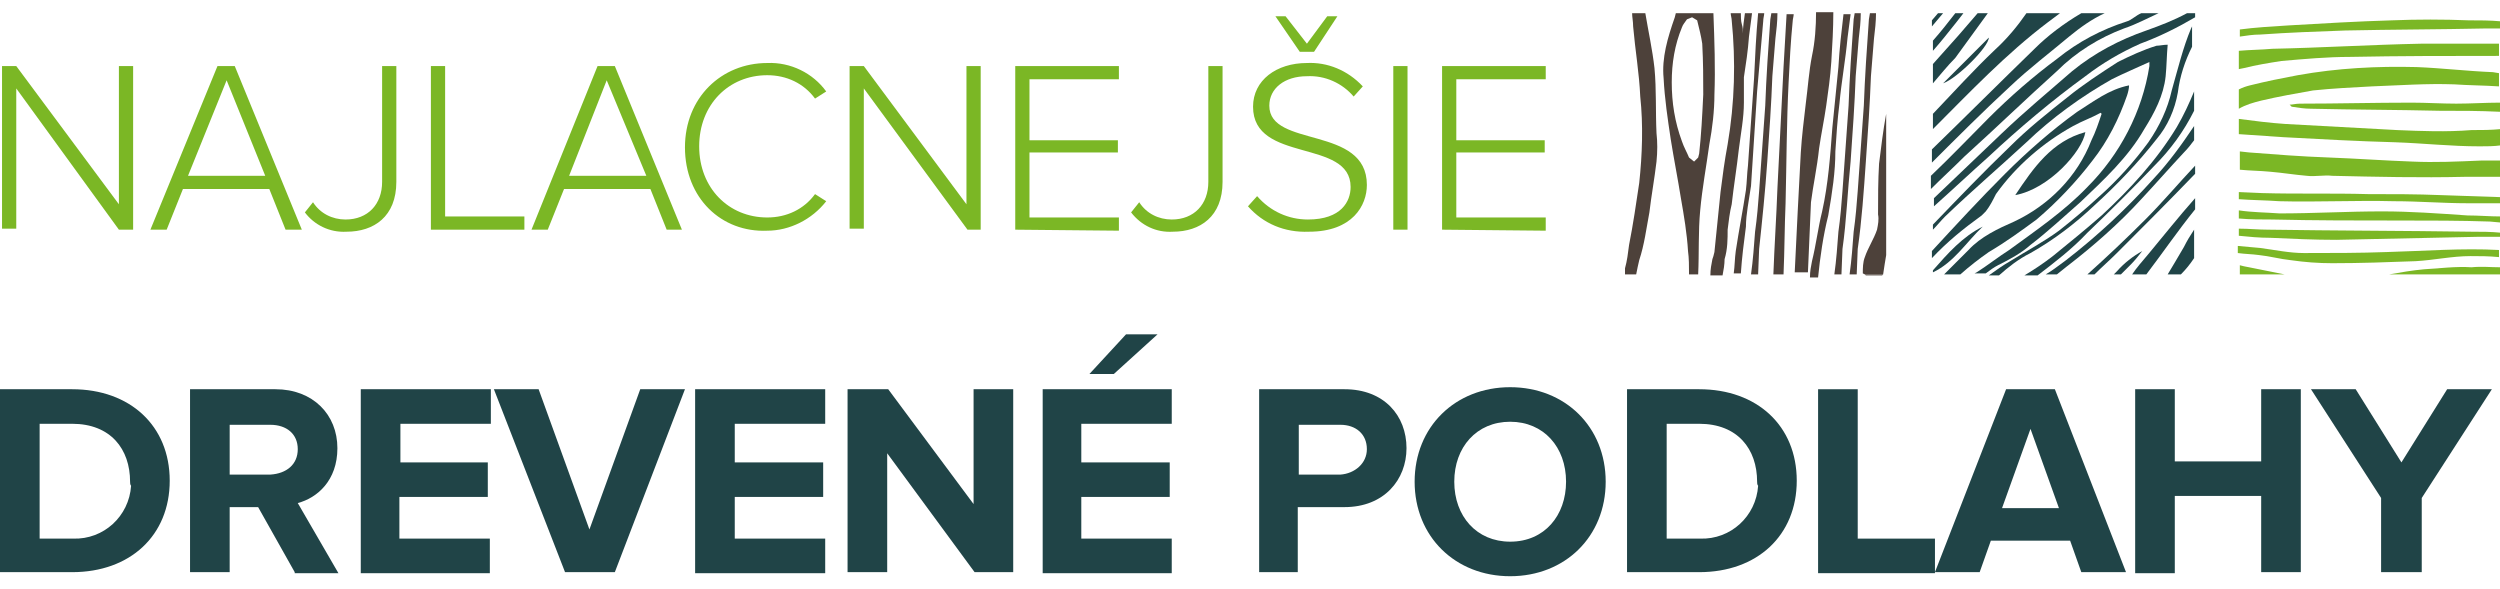 <?xml version="1.0" encoding="utf-8"?>
<!-- Generator: Adobe Illustrator 25.1.0, SVG Export Plug-In . SVG Version: 6.00 Build 0)  -->
<svg version="1.1" id="Vrstva_1" xmlns="http://www.w3.org/2000/svg" xmlns:xlink="http://www.w3.org/1999/xlink" x="0px" y="0px"
	 viewBox="0 0 246 58" style="enable-background:new 0 0 246 58;" xml:space="preserve">
<style type="text/css">
	.st0{fill:#4D413A;}
	.st1{fill:#204447;}
	.st2{fill:#7BB725;}
</style>
<path class="st0" d="M183.6,27.1c0.5,0,1.1,0,1.6,0l0.1-0.1h-1.8L183.6,27.1z"/>
<path class="st0" d="M168.6,1.3h-3.7l-0.1,0.4c-0.7,2-1.3,4-1.1,6c0.1,2,0.4,4,0.7,6c0.3,1.9,0.7,3.9,1,5.8c0.3,1.7,0.6,3.5,0.7,5.2
	c0.1,0.7,0.1,1.5,0.1,2.3h0.9c0.1-2.1,0-4.2,0.2-6.3c0.2-2.2,0.6-4.3,0.9-6.5c0.3-1.6,0.5-3.3,0.5-4.9C168.8,6.7,168.7,4,168.6,1.3
	 M167.6,9.3c-0.1,2.1-0.2,4-0.4,5.8l-0.1,0.4l-0.4,0.4l-0.5-0.4c-0.2-0.5-0.5-1-0.7-1.6c-0.7-1.9-1-3.8-1-5.8c0-1.9,0.3-3.7,1-5.4
	c0.1-0.3,0.3-0.5,0.5-0.8l0.5-0.2L167,2c0.2,0.8,0.4,1.6,0.5,2.3C167.6,6.1,167.6,7.8,167.6,9.3"/>
<path class="st0" d="M170,22.6c0.1-0.8,0.2-1.7,0.4-2.5c0.2-1.8,0.5-3.6,0.7-5.4c0.2-1.6,0.5-3.1,0.5-4.6c0-0.8,0-1.7,0-2.5
	c0.2-1.3,0.4-2.6,0.5-4c0.1-0.8,0.2-1.6,0.3-2.3h-0.7c-0.1,0.7-0.2,1.4-0.2,2c0-0.3,0-0.6-0.1-0.9s-0.1-0.8-0.1-1.1h-1
	c0,0.2,0.1,0.5,0.1,0.7c0.4,4,0.3,8.1-0.4,12.2c-0.3,1.6-0.5,3.1-0.7,4.7c-0.2,2-0.4,3.9-0.6,5.9l-0.1,0.4l-0.1,0.3
	c-0.1,0.5-0.2,1-0.2,1.6h1.2c0.1-0.5,0.2-1.1,0.2-1.6C170,24.5,170,23.5,170,22.6"/>
<path class="st0" d="M185.6,11.2c-0.3,1.6-0.5,3.3-0.7,4.9c-0.1,1.7-0.1,3.3-0.1,5c0.1,0.5,0,1-0.1,1.5c-0.3,0.9-0.9,1.8-1.2,2.7
	c-0.2,0.5-0.2,1.1-0.2,1.6l0.2,0.1h1.8V27c0.1-0.7,0.2-1.3,0.3-1.9V11L185.6,11.2z"/>
<path class="st0" d="M179,14.6c0.2-1.4,0.5-2.8,0.7-4.2s0.4-2.8,0.5-4.3c0.1-1.6,0.2-3.3,0.2-4.9h-1.7c0,1.4-0.1,2.9-0.4,4.3
	c-0.3,1.5-0.4,3.1-0.6,4.6c-0.2,1.7-0.4,3.3-0.5,4.9c-0.1,1.9-0.2,3.8-0.3,5.7c-0.1,2-0.2,4.1-0.3,6.1h1.3c0.1-2.3,0.2-4.6,0.3-6.9
	C178.4,18.3,178.8,16.5,179,14.6"/>
<path class="st0" d="M162.3,20.9c0.2-1.7,0.5-3.3,0.7-5c0.1-1,0.1-1.9,0-2.8c-0.1-2.1,0-4.3-0.2-6.4c-0.2-1.8-0.6-3.6-0.9-5.4h-1.3
	c0,0.4,0.1,0.8,0.1,1.3c0.2,2.3,0.6,4.6,0.7,6.9c0.3,2.8,0.2,5.7-0.1,8.5c-0.3,2-0.6,4.1-1,6.1c-0.1,0.8-0.2,1.6-0.4,2.3v0.6h1.1
	c0.1-0.5,0.2-1,0.3-1.4C161.8,24.1,162,22.5,162.3,20.9"/>
<path class="st0" d="M176,8.1c0.1-2,0.2-4,0.4-6c0-0.2,0.1-0.5,0.1-0.7h-0.7c-0.1,1.7-0.2,3.5-0.3,5.2c-0.2,4-0.4,7.9-0.6,11.9
	c-0.1,2.8-0.3,5.7-0.4,8.5h1c0.1-2.3,0.1-4.7,0.2-7C175.8,16,175.8,12,176,8.1"/>
<path class="st0" d="M172.3,18.3c0.2-3.1,0.4-6.2,0.6-9.3c0.2-2.3,0.4-4.6,0.6-6.9c0-0.3,0.1-0.6,0.1-0.8h-0.6
	c-0.2,2.1-0.3,4.3-0.4,6.4c-0.2,2.9-0.4,5.8-0.6,8.6c-0.1,0.8-0.1,1.6-0.2,2.4c-0.3,2-0.7,4-1,6c-0.1,0.7-0.1,1.5-0.2,2.2h0.7
	c0.1-1.5,0.3-3.1,0.5-4.6C171.8,21.1,172.1,19.7,172.3,18.3"/>
<path class="st0" d="M173.9,15.9c0.2-2.8,0.4-5.7,0.5-8.4c0.1-1.2,0.2-2.4,0.3-3.7c0.1-0.8,0.2-1.7,0.2-2.5h-0.6l-0.1,0.6
	c-0.2,2.8-0.4,5.7-0.5,8.5c-0.2,2.8-0.4,5.6-0.6,8.4c-0.1,1.3-0.2,2.6-0.4,4c-0.1,1.3-0.2,2.8-0.4,4.2h0.7l0.1-2.5
	C173.4,21.7,173.7,18.8,173.9,15.9"/>
<path class="st0" d="M180.6,14.9c0.1-1.6,0.2-3.1,0.4-4.7c0.2-2.2,0.6-4.3,0.8-6.5c0.1-0.8,0.2-1.6,0.3-2.3h-0.7
	c-0.2,1.7-0.4,3.4-0.5,5.2c-0.2,2-0.4,4-0.6,6c-0.2,2.7-0.4,5.5-1,8.2c-0.4,1.6-0.6,3.3-1,4.9c-0.1,0.5-0.2,1-0.2,1.6h0.8
	c0.2-2,0.5-4.1,1-6.1C180.3,18.9,180.6,16.9,180.6,14.9"/>
<path class="st0" d="M183.6,15.9c0.2-2.8,0.4-5.7,0.5-8.4c0.1-1.2,0.2-2.4,0.3-3.7c0.1-0.8,0.2-1.7,0.2-2.5h-0.6l-0.1,0.6
	c-0.2,2.8-0.4,5.7-0.5,8.5c-0.2,2.8-0.4,5.6-0.6,8.4c-0.1,1.3-0.2,2.6-0.4,4c-0.1,1.3-0.2,2.8-0.4,4.2h0.7l0.1-2.5
	C183.2,21.7,183.4,18.8,183.6,15.9"/>
<path class="st0" d="M182.1,15.9c0.2-2.8,0.4-5.7,0.5-8.4c0.1-1.2,0.2-2.4,0.3-3.7c0.1-0.8,0.2-1.7,0.2-2.5h-0.6l-0.1,0.6
	c-0.2,2.8-0.4,5.7-0.5,8.5c-0.2,2.8-0.4,5.6-0.6,8.4c-0.1,1.3-0.2,2.6-0.4,4c-0.1,1.3-0.2,2.8-0.4,4.2h0.7l0.1-2.5
	C181.7,21.7,181.8,18.8,182.1,15.9"/>
<path class="st1" d="M201.5,2.2c0.4-0.3,0.8-0.6,1.2-0.9h-3.3c-0.9,1.3-1.9,2.5-3.1,3.6c-2.1,2-4.1,4.2-6.1,6.3v1.5
	C193.8,9.1,197.4,5.3,201.5,2.2"/>
<path class="st1" d="M215.2,1.3c-1.3,0.7-2.6,1.2-4,1.7c-2.6,0.9-5.1,2.2-7.3,4c-2.3,2-4.7,4-6.9,6.1s-4.5,4.3-6.7,6.4v0.8
	c1.8-1.6,3.6-3.3,5.4-4.9c3-2.8,6.2-5.5,9.5-7.9c1.7-1.3,3.4-2.3,5.4-3.2c1.9-0.7,3.7-1.6,5.4-2.6V1.3H215.2z"/>
<path class="st1" d="M213.7,8.9c-0.4,1.8-1.2,3.5-2.3,5.1c-1.4,1.9-3,3.7-4.8,5.3c-1.3,1.2-2.6,2.3-4,3.4c-1.5,1.1-3.2,2-4.8,3
	c-0.7,0.4-1.4,0.9-2.1,1.4h1c0.9-0.8,1.9-1.6,3.1-2.2c2.3-1.3,4.4-2.9,6.3-4.7c2.2-2,4.3-4.2,6.1-6.5c1.1-1.3,1.8-2.9,2.1-4.6
	c0.2-1.6,0.7-3.1,1.4-4.5v-2l-0.1,0.2C214.8,4.7,214.3,6.8,213.7,8.9"/>
<path class="st1" d="M199.8,24.1c1.7-1.3,3.3-2.8,4.9-4.2c2.3-2.2,4.7-4.4,6.3-7.2c1-1.6,1.9-3.3,2.1-5.2c0.1-1,0.1-2,0.2-3.1
	c-0.4,0-0.8,0.1-1.1,0.1c-1.3,0.4-2.6,1-3.8,1.6c-1.7,1.1-3.4,2.2-5,3.5c-1.9,1.5-3.9,3.1-5.6,4.8c-2.6,2.5-5.1,5.1-7.6,7.7v0.5
	c0.4-0.4,0.8-0.9,1.2-1.3c2.6-2.5,5.4-4.9,8-7.3c2.5-2.4,5.4-4.5,8.4-6.2c1.2-0.6,2.4-1.1,3.7-1.7c0,0.2,0,0.3,0,0.4
	c-0.7,4.5-2.9,8.7-6.1,11.9c-2.3,2.4-5.1,4.3-7.7,6.2c-1.1,0.7-2.1,1.5-3.2,2.2l-0.2,0.1h1.1c0.4-0.3,0.8-0.6,1.2-0.8
	C197.8,25.5,198.9,24.9,199.8,24.1"/>
<path class="st1" d="M213.3,27h1.3l0,0c0.5-0.5,0.9-1,1.3-1.6v-2.8c-0.4,0.6-0.7,1.1-1,1.7C214.3,25.3,213.8,26.2,213.3,27"/>
<path class="st1" d="M203.3,25.6c-0.7,0.5-1.3,1-2,1.4h1.1l1-0.8c2.6-2,5.1-4.2,7.3-6.6c1.4-1.5,2.8-3.1,4.2-4.6
	c0.4-0.4,0.7-0.8,1-1.2v-1.4c-1.2,1.8-2.5,3.6-4,5.2C209.3,20.5,206.4,23.2,203.3,25.6"/>
<path class="st1" d="M200.4,21.6c2-1.7,3.9-3.7,5.5-5.8c1.5-1.9,2.6-4.1,3.4-6.4c0.1-0.3,0.2-0.7,0.2-1c-2,0.4-3.5,1.6-5.1,2.6
	c-2.5,1.8-4.9,3.9-7.1,6.1c-2.5,2.5-4.8,5-7.2,7.6v0.7c1.5-1.6,3.1-2.9,4.9-4.2l0.4-0.4c0.4-0.5,0.7-1.1,1-1.7
	c2-2.8,4.7-5.1,7.6-6.7c0.9-0.5,1.8-0.8,2.7-1.3l0.1,0.1c-0.3,0.9-0.6,1.8-1,2.6c-1.4,3.6-4.2,6.4-7.6,8c-1.6,0.7-3.3,1.5-4.5,2.8
	c-0.8,0.8-1.6,1.6-2.4,2.4h1.6c0.9-0.8,1.8-1.5,2.8-2.2C197.4,23.8,198.9,22.7,200.4,21.6"/>
<path class="st1" d="M203.6,3.6c1.1-0.9,2.2-1.7,3.5-2.3h-2.3c-1.7,1-3.3,2.2-4.6,3.5c-3.4,3.3-6.7,6.6-10.1,9.9v1.3
	c2.5-2.5,5.1-5.1,7.7-7.5C199.7,6.7,201.7,5.2,203.6,3.6"/>
<path class="st1" d="M195.6,1.3h-1c-0.6,0.7-1.2,1.4-1.9,2.2c-0.8,0.9-1.7,1.9-2.5,2.8v1.9c0.7-0.8,1.4-1.7,2.2-2.5
	C193.5,4.2,194.5,2.8,195.6,1.3"/>
<path class="st1" d="M202.4,7c1.9-1.9,4.2-3.3,6.6-4.2c1.2-0.4,2.3-1,3.4-1.5h-1.7c-0.5,0.2-1,0.7-1.4,0.8c-2.5,0.8-4.8,2-6.9,3.7
	c-2.3,1.7-4.6,3.7-6.7,5.8c-1.9,1.9-3.7,3.8-5.7,5.7v1.3c1.1-1.1,2.2-2.1,3.3-3.2C196.5,12.5,199.4,9.7,202.4,7"/>
<path class="st1" d="M206.8,21.2c-1.6,1.4-3.2,2.7-4.8,4c-0.9,0.7-1.8,1.3-2.8,1.9h1.3c1.7-1.3,3.4-2.6,4.9-4.2
	c2.2-2.1,4.4-4.3,6.6-6.6c1.6-1.6,2.9-3.4,3.9-5.4V9c-0.5,1.2-1,2.3-1.7,3.5C212.2,15.8,209.6,18.6,206.8,21.2"/>
<path class="st1" d="M209.8,27h1.4c1.6-2.1,3.1-4.3,4.8-6.4v-1.1c-1.6,1.8-3.1,3.7-4.6,5.5C210.8,25.7,210.2,26.4,209.8,27"/>
<path class="st1" d="M205.4,27L205.4,27h0.7c0.7-0.7,1.5-1.4,2.2-2.1c2.6-2.6,5.1-5.1,7.7-7.8v-0.8c-1.6,1.7-3.2,3.6-4.9,5.3
	C209.2,23.5,207.3,25.3,205.4,27"/>
<path class="st1" d="M193.2,1.3h-0.8c-0.7,0.9-1.4,1.8-2.2,2.7v1c0.8-0.9,1.5-1.8,2.3-2.8L193.2,1.3"/>
<path class="st1" d="M190.7,1.3L190.1,2v0.6l1.1-1.3L190.7,1.3z"/>
<path class="st1" d="M205.2,13c-3.3,0.9-5.1,3.5-6.9,6.2C201.6,18.6,204.9,14.9,205.2,13"/>
<path class="st1" d="M208.3,26.7L208,27h0.7c0.3-0.3,0.7-0.7,1-1c0.3-0.3,0.8-0.9,1.1-1.3C209.9,25.2,209,25.9,208.3,26.7"/>
<path class="st1" d="M195.7,3.7l-4.5,4.5C192.6,7.7,195.7,4.6,195.7,3.7"/>
<path class="st1" d="M195.1,22.3c-2,1-3.4,2.6-4.9,4.3v0.2C192.3,25.8,193.5,23.8,195.1,22.3"/>
<path class="st2" d="M224.8,27l-4-0.8l-0.4-0.1V27H224.8z"/>
<path class="st2" d="M237.8,6.6c-3.9-0.1-7.8,0.1-11.7,0.8c-1.6,0.3-3.1,0.6-4.7,1c-0.4,0.1-0.7,0.2-1.1,0.4v1.9
	c0.7-0.4,1.4-0.6,2.2-0.8c1.7-0.4,3.4-0.7,5.1-1c1.9-0.2,3.9-0.3,5.8-0.4c2.7-0.1,5.4-0.3,8.1-0.2c1.4,0.1,2.9,0.1,4.4,0.2V7.2
	l-0.6-0.1C242.8,7,240.3,6.7,237.8,6.6"/>
<path class="st2" d="M235.9,12.8c-3.7-0.2-7.3-0.4-11-0.6c-1.5-0.1-3.1-0.3-4.6-0.5v1.5c1.4,0.1,2.9,0.2,4.4,0.3
	c3.7,0.2,7.3,0.4,11,0.5c2.8,0.1,5.5,0.4,8.3,0.4c0.7,0,1.4,0,2.1-0.1v-1.6c-1,0.1-1.9,0.1-2.9,0.1C240.7,13,238.3,12.9,235.9,12.8"
	/>
<path class="st2" d="M237.4,15.9c-2.8-0.1-5.5-0.3-8.2-0.4c-2.8-0.1-5.3-0.3-7.9-0.5l-0.9-0.1v1.8c1,0.1,2,0.1,3,0.2
	c1.2,0.1,2.4,0.3,3.6,0.4c0.8,0.1,1.7-0.1,2.5,0c4.3,0.1,8.7,0.2,13,0.1c1.2,0,2.4,0,3.6,0v-1.6h-2C241.8,15.9,239.6,16,237.4,15.9"
	/>
<path class="st2" d="M238.5,26.5c-1.1,0.1-2.3,0.3-3.4,0.5h10.9v-0.7c-0.9,0-1.8-0.1-2.8,0C241.7,26.2,240.1,26.4,238.5,26.5"/>
<path class="st2" d="M238.2,4.3c-4.9,0.1-9.8,0.4-14.6,0.5c-1.1,0.1-2.2,0.1-3.3,0.2v1.8l0.5-0.1c1.2-0.3,2.4-0.5,3.7-0.7
	c2.3-0.2,4.5-0.4,6.7-0.4c4.9-0.1,9.8-0.1,14.7-0.1V4.3C243.4,4.3,240.8,4.3,238.2,4.3"/>
<path class="st2" d="M242.9,2c-2.5-0.1-5-0.1-7.5,0c-3.4,0.1-6.8,0.3-10.2,0.5c-1.6,0.1-3.3,0.2-4.8,0.4l0,0v0.7
	c0.7-0.1,1.3-0.2,2-0.2c2.8-0.2,5.6-0.3,8.4-0.4c4.6-0.1,9.2-0.1,13.8-0.2h1.5V2.1C245,2,244,2,242.9,2"/>
<path class="st2" d="M234.4,20.8c-3.4,0-6.7,0.2-10.1,0.2c-1.3-0.1-2.7-0.1-4-0.3v0.8c1.1,0.1,2.2,0.1,3.3,0.1
	c4.2,0.1,8.4,0.1,12.6,0.1c2.9,0,5.9,0,8.8,0.1l1.1,0.1v-0.6c-1.1,0-2.2-0.1-3.3-0.1C239.9,21,237.2,20.8,234.4,20.8"/>
<path class="st2" d="M233,19.1c-3.5-0.1-6.9,0-10.4-0.1l-2.3-0.1v0.7c1.3,0.1,2.6,0.1,4,0.2c3.7,0.1,7.5-0.1,11.3,0
	c2.4,0,4.8,0.2,7.2,0.2c1.1,0,2.2,0,3.3,0v-0.6l-5.9-0.2C237.8,19.1,235.4,19.1,233,19.1"/>
<path class="st2" d="M234.9,24.8c-2.7,0.1-5.4,0.1-8.2,0.1c-1.4,0-2.8-0.3-4.3-0.5l-2.2-0.2v0.7c0.7,0.1,1.4,0.1,2.1,0.2
	c1,0.1,2.1,0.4,3.1,0.5c1.4,0.2,2.7,0.3,4.1,0.3c2.8,0,5.5-0.1,8.2-0.2c1.8-0.1,3.6-0.5,5.4-0.5c0.9,0,1.8,0,2.8,0.1v-0.7
	C242.3,24.4,238.6,24.7,234.9,24.8"/>
<path class="st2" d="M223.2,22.6c-1,0-1.9-0.1-2.9-0.1v0.7c1,0.1,2,0.2,3.1,0.2c2.2,0.1,4.3,0.2,6.5,0.2c4.7-0.1,9.3-0.2,14-0.3
	c0.7,0,1.4,0,2.2,0v-0.4c-1-0.1-1.9-0.1-2.9-0.1C236.4,22.7,229.8,22.7,223.2,22.6"/>
<path class="st2" d="M237.3,10.1c-3.7,0-7.3,0.1-11,0.1c-0.4,0-0.7,0.1-1,0.1l0.2,0.2c0.6,0.1,1.3,0.2,1.9,0.2
	c4.2,0.1,8.4,0.1,12.6,0.2c2,0,4,0,6,0.1v-0.9c-1.4,0-2.9,0.1-4.3,0.1S238.7,10.1,237.3,10.1"/>
<path class="st2" d="M11.7,22.6L1.6,8.7v13.8H0.2V6.5h1.4l10.1,13.6V6.5h1.4v16.1C13.1,22.6,11.7,22.6,11.7,22.6z"/>
<path class="st2" d="M28.1,22.6l-1.6-4h-8.5l-1.6,4h-1.6l6.6-16.1h1.7l6.6,16.1C29.7,22.6,28.1,22.6,28.1,22.6z M22.3,7.9l-3.8,9.4
	h7.6L22.3,7.9z"/>
<path class="st2" d="M30,20.9l0.8-1c0.7,1.1,1.9,1.7,3.2,1.7c2.2,0,3.6-1.5,3.6-3.7V6.5h1.4v11.4c0,3.4-2.2,4.9-4.9,4.9
	C32.4,22.9,30.9,22.1,30,20.9z"/>
<path class="st2" d="M42.4,22.6V6.5h1.4v14.8h7.8v1.3H42.4z"/>
<path class="st2" d="M65.6,22.6l-1.6-4h-8.5l-1.6,4h-1.6l6.5-16.1h1.7l6.6,16.1C67.1,22.6,65.6,22.6,65.6,22.6z M59.7,7.9L56,17.3
	h7.6L59.7,7.9z"/>
<path class="st2" d="M67.4,14.5c0-4.9,3.6-8.3,8.1-8.3c2.3-0.1,4.5,1,5.8,2.8l-1.1,0.7c-1.1-1.5-2.8-2.3-4.7-2.3
	c-3.8,0-6.7,2.9-6.7,7s2.9,7,6.7,7c1.9,0,3.6-0.8,4.7-2.3l1.1,0.7c-1.4,1.8-3.6,2.9-5.8,2.9C71,22.9,67.4,19.5,67.4,14.5z"/>
<path class="st2" d="M95.2,22.6L85,8.7v13.8h-1.4V6.5H85l10.1,13.6V6.5h1.4v16.1C96.5,22.6,95.2,22.6,95.2,22.6z"/>
<path class="st2" d="M99.9,22.6V6.5h10.2v1.3h-8.8v6h8.7V15h-8.7v6.4h8.8v1.3L99.9,22.6z"/>
<path class="st2" d="M111.3,20.9l0.8-1c0.7,1.1,1.9,1.7,3.2,1.7c2.2,0,3.6-1.5,3.6-3.7V6.5h1.4v11.4c0,3.4-2.2,4.9-4.9,4.9
	C113.8,22.9,112.3,22.2,111.3,20.9z"/>
<path class="st2" d="M122.8,20.3l0.9-1c1.3,1.5,3.1,2.3,5,2.3c3.3,0,4.2-1.8,4.2-3.2c0-4.8-9.6-2.3-9.6-7.9c0-2.6,2.3-4.3,5.3-4.3
	c2-0.1,4,0.7,5.5,2.3l-0.9,1c-1.1-1.3-2.8-2.1-4.6-2c-2.2,0-3.7,1.2-3.7,2.9c0,4.2,9.6,1.9,9.6,7.8c0,2-1.4,4.6-5.7,4.6
	C126.4,22.9,124.3,22,122.8,20.3z M127.9,5.1l-2.4-3.5h1l2.1,2.7l2-2.7h1l-2.3,3.5H127.9z"/>
<path class="st2" d="M137.1,22.6V6.5h1.4v16.1C138.5,22.6,137.1,22.6,137.1,22.6z"/>
<path class="st2" d="M141.9,22.6V6.5h10.2v1.3h-8.8v6h8.7V15h-8.7v6.4h8.8v1.3L141.9,22.6z"/>
<path class="st1" d="M0,56.3v-18h7.1c5.7,0,9.6,3.6,9.6,9s-3.9,9-9.6,9H0z M12.8,47.4c0-3.2-1.9-5.7-5.7-5.7H3.9V53h3.3
	c3,0.1,5.5-2.2,5.7-5.2C12.8,47.7,12.8,47.5,12.8,47.4z"/>
<path class="st1" d="M29,56.3l-3.6-6.4h-2.8v6.4h-3.9v-18h8.4c3.7,0,6.1,2.5,6.1,5.8c0,3.2-2,4.9-3.9,5.4l4,6.9H29z M29.3,44.2
	c0-1.5-1.1-2.4-2.7-2.4h-4v4.9h4C28.2,46.6,29.3,45.7,29.3,44.2z"/>
<path class="st1" d="M35.5,56.3v-18h12.8v3.4h-8.9v3.8H48v3.4h-8.7V53h8.9v3.4H35.5z"/>
<path class="st1" d="M55.6,56.3l-7-18H53l5,13.8l5-13.8h4.4l-6.9,18H55.6z"/>
<path class="st1" d="M68.4,56.3v-18h12.8v3.4h-8.9v3.8H81v3.4h-8.7V53h8.9v3.4H68.4z"/>
<path class="st1" d="M95.9,56.3l-8.6-11.7v11.7h-3.9v-18h4l8.4,11.3V38.3h3.9v18H95.9z"/>
<path class="st1" d="M102.6,56.3v-18h12.7v3.4h-8.9v3.8h8.7v3.4h-8.7V53h8.9v3.4H102.6z M109.6,36.8h-2.4l3.6-3.9h3.1L109.6,36.8z"
	/>
<path class="st1" d="M123.9,56.3v-18h8.4c3.9,0,6.1,2.6,6.1,5.8c0,3.1-2.2,5.8-6.1,5.8h-4.6v6.4C127.8,56.3,123.9,56.3,123.9,56.3z
	 M134.5,44.2c0-1.5-1.1-2.4-2.6-2.4h-4.1v4.9h4.1C133.3,46.6,134.5,45.6,134.5,44.2z"/>
<path class="st1" d="M139.2,47.4c0-5.4,4-9.3,9.4-9.3s9.4,3.9,9.4,9.3s-4,9.3-9.4,9.3S139.2,52.8,139.2,47.4z M154.1,47.4
	c0-3.4-2.2-5.9-5.5-5.9c-3.3,0-5.5,2.5-5.5,5.9c0,3.4,2.2,5.9,5.5,5.9C152,53.3,154.1,50.7,154.1,47.4L154.1,47.4z"/>
<path class="st1" d="M160.1,56.3v-18h7.1c5.7,0,9.6,3.6,9.6,9s-3.9,9-9.6,9H160.1z M172.9,47.4c0-3.2-1.9-5.7-5.7-5.7H164V53h3.3
	c3,0.1,5.5-2.2,5.7-5.2C172.9,47.7,172.9,47.5,172.9,47.4z"/>
<path class="st1" d="M178.9,56.3v-18h3.9V53h7.6v3.4H178.9z"/>
<path class="st1" d="M204.8,56.3l-1.1-3.1h-7.8l-1.1,3.1h-4.4l7-18h4.8l7,18H204.8z M199.8,42.2l-2.8,7.8h5.6L199.8,42.2z"/>
<path class="st1" d="M222.5,56.3v-7.5H214v7.6h-3.9V38.3h3.9v7.1h8.5v-7.1h3.9v18H222.5z"/>
<path class="st1" d="M234.3,56.3V49l-6.9-10.7h4.4l4.5,7.2l4.5-7.2h4.4L238.3,49v7.3C238.3,56.3,234.3,56.3,234.3,56.3z"/>
</svg>
